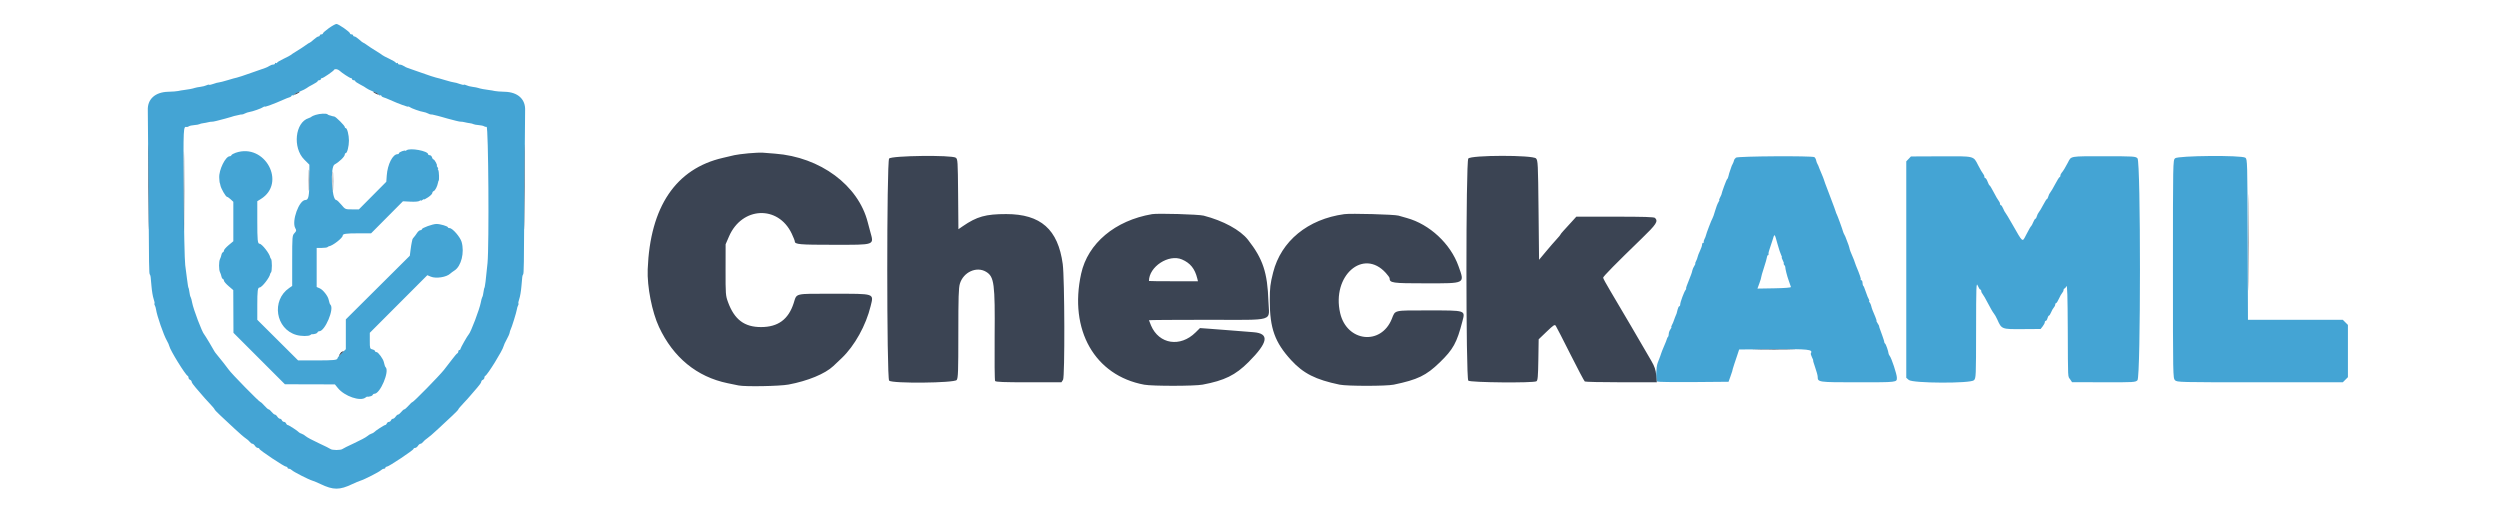 <svg id="svg" version="1.1" xmlns="http://www.w3.org/2000/svg" xmlns:xlink="http://www.w3.org/1999/xlink" width="400" height="82.353" viewBox="0, 0, 400,82.353"><g id="svgg"><path id="path0" d="M52.610 4.509 C 52.091 4.881,51.667 5.256,51.667 5.343 C 51.667 5.429,51.554 5.500,51.417 5.500 C 51.279 5.500,51.167 5.575,51.167 5.667 C 51.167 5.758,51.071 5.833,50.954 5.833 C 50.837 5.833,50.495 6.058,50.194 6.333 C 49.892 6.608,49.602 6.833,49.547 6.833 C 49.493 6.833,49.216 7.006,48.932 7.218 C 48.649 7.429,48.004 7.852,47.500 8.156 C 46.996 8.461,46.546 8.757,46.500 8.814 C 46.454 8.870,45.948 9.137,45.375 9.406 C 44.802 9.675,44.333 9.960,44.333 10.040 C 44.333 10.121,44.258 10.140,44.167 10.083 C 44.075 10.027,44.000 10.060,44.000 10.157 C 44.000 10.254,43.867 10.333,43.704 10.333 C 43.541 10.333,43.260 10.434,43.079 10.557 C 42.898 10.681,42.600 10.826,42.417 10.880 C 42.233 10.935,41.221 11.289,40.167 11.667 C 39.112 12.045,38.100 12.380,37.917 12.412 C 37.733 12.444,37.058 12.631,36.417 12.828 C 35.775 13.024,35.137 13.187,35.000 13.190 C 34.862 13.193,34.477 13.297,34.144 13.422 C 33.811 13.547,33.498 13.609,33.450 13.561 C 33.401 13.513,33.219 13.550,33.044 13.643 C 32.869 13.737,32.431 13.850,32.071 13.894 C 31.711 13.938,31.304 14.016,31.167 14.066 C 30.852 14.181,30.067 14.333,29.417 14.405 C 29.142 14.435,28.739 14.504,28.522 14.558 C 28.306 14.611,27.580 14.668,26.910 14.683 C 24.822 14.732,23.570 15.870,23.649 17.649 C 23.667 18.071,23.715 23.592,23.754 29.917 C 23.838 43.330,23.844 43.697,23.975 43.917 C 24.100 44.128,24.103 44.149,24.238 45.797 C 24.300 46.554,24.453 47.465,24.579 47.822 C 24.705 48.178,24.769 48.509,24.721 48.557 C 24.673 48.605,24.695 48.743,24.771 48.864 C 24.846 48.985,24.934 49.271,24.965 49.500 C 25.101 50.493,26.184 53.620,26.696 54.497 C 26.882 54.815,27.061 55.216,27.094 55.387 C 27.216 56.021,29.670 59.999,30.026 60.139 C 30.103 60.169,30.167 60.303,30.167 60.436 C 30.167 60.569,30.279 60.720,30.417 60.773 C 30.554 60.826,30.667 60.967,30.667 61.087 C 30.667 61.207,30.948 61.618,31.292 62.001 C 31.635 62.384,32.104 62.928,32.333 63.211 C 32.563 63.494,33.106 64.098,33.542 64.553 C 33.977 65.009,34.333 65.434,34.333 65.500 C 34.333 65.565,34.765 66.017,35.292 66.505 C 35.819 66.992,36.840 67.944,37.560 68.620 C 38.281 69.297,39.068 69.976,39.310 70.130 C 39.552 70.285,39.848 70.543,39.968 70.705 C 40.088 70.867,40.276 71.000,40.386 71.000 C 40.496 71.000,40.680 71.150,40.795 71.333 C 40.909 71.517,41.115 71.667,41.251 71.667 C 41.388 71.667,41.500 71.735,41.500 71.819 C 41.500 72.019,45.470 74.667,45.770 74.667 C 45.896 74.667,46.000 74.742,46.000 74.833 C 46.000 74.925,46.107 75.000,46.238 75.000 C 46.369 75.000,46.582 75.105,46.710 75.234 C 46.982 75.506,49.386 76.732,50.000 76.911 C 50.229 76.979,50.807 77.221,51.284 77.449 C 53.326 78.428,54.340 78.428,56.383 77.449 C 56.860 77.221,57.438 76.979,57.667 76.911 C 58.281 76.732,60.685 75.506,60.956 75.234 C 61.085 75.105,61.298 75.000,61.429 75.000 C 61.560 75.000,61.667 74.925,61.667 74.833 C 61.667 74.742,61.770 74.667,61.897 74.667 C 62.197 74.667,66.167 72.019,66.167 71.819 C 66.167 71.735,66.279 71.667,66.415 71.667 C 66.552 71.667,66.758 71.517,66.872 71.333 C 66.987 71.150,67.170 71.000,67.281 71.000 C 67.391 71.000,67.579 70.867,67.699 70.705 C 67.819 70.543,68.115 70.285,68.356 70.130 C 68.598 69.976,69.386 69.297,70.106 68.620 C 70.827 67.944,71.848 66.992,72.375 66.505 C 72.902 66.017,73.333 65.565,73.333 65.500 C 73.333 65.434,73.690 65.009,74.125 64.553 C 74.560 64.098,75.104 63.494,75.333 63.211 C 75.563 62.928,76.031 62.384,76.375 62.001 C 76.719 61.618,77.000 61.207,77.000 61.087 C 77.000 60.967,77.112 60.826,77.250 60.773 C 77.387 60.720,77.500 60.569,77.500 60.436 C 77.500 60.303,77.563 60.169,77.641 60.139 C 77.993 60.000,80.446 56.030,80.575 55.391 C 80.609 55.222,80.829 54.742,81.064 54.324 C 81.300 53.907,81.515 53.419,81.543 53.241 C 81.570 53.063,81.637 52.842,81.692 52.750 C 81.855 52.474,82.640 49.947,82.701 49.500 C 82.733 49.271,82.820 48.985,82.896 48.864 C 82.972 48.743,82.994 48.605,82.946 48.557 C 82.898 48.509,82.962 48.178,83.087 47.822 C 83.213 47.465,83.367 46.554,83.429 45.797 C 83.563 44.149,83.566 44.128,83.692 43.917 C 83.823 43.697,83.829 43.330,83.912 29.917 C 83.952 23.592,83.999 18.071,84.018 17.649 C 84.096 15.870,82.845 14.732,80.756 14.683 C 80.086 14.668,79.361 14.611,79.144 14.558 C 78.927 14.504,78.525 14.435,78.250 14.405 C 77.600 14.333,76.815 14.181,76.500 14.066 C 76.362 14.016,75.956 13.938,75.596 13.894 C 75.236 13.850,74.798 13.737,74.623 13.643 C 74.448 13.550,74.265 13.513,74.217 13.561 C 74.168 13.609,73.856 13.547,73.523 13.422 C 73.189 13.297,72.804 13.193,72.667 13.190 C 72.529 13.187,71.892 13.024,71.250 12.828 C 70.608 12.631,69.933 12.444,69.750 12.412 C 69.567 12.380,68.554 12.045,67.500 11.667 C 66.446 11.289,65.433 10.935,65.250 10.880 C 65.067 10.826,64.769 10.681,64.588 10.557 C 64.407 10.434,64.126 10.333,63.963 10.333 C 63.800 10.333,63.667 10.254,63.667 10.157 C 63.667 10.060,63.592 10.027,63.500 10.083 C 63.408 10.140,63.333 10.121,63.333 10.040 C 63.333 9.960,62.865 9.675,62.292 9.406 C 61.719 9.137,61.212 8.870,61.167 8.814 C 61.121 8.757,60.671 8.461,60.167 8.156 C 59.663 7.852,59.018 7.429,58.734 7.218 C 58.451 7.006,58.174 6.833,58.120 6.833 C 58.065 6.833,57.774 6.608,57.473 6.333 C 57.172 6.058,56.830 5.833,56.713 5.833 C 56.596 5.833,56.500 5.758,56.500 5.667 C 56.500 5.575,56.387 5.500,56.250 5.500 C 56.112 5.500,56.000 5.429,56.000 5.343 C 56.000 5.113,54.162 3.833,53.833 3.833 C 53.680 3.833,53.130 4.137,52.610 4.509 M54.304 11.292 C 54.707 11.673,55.974 12.500,56.155 12.500 C 56.253 12.500,56.333 12.575,56.333 12.667 C 56.333 12.758,56.446 12.833,56.583 12.833 C 56.721 12.833,56.833 12.898,56.833 12.977 C 56.833 13.056,57.188 13.300,57.621 13.519 C 58.054 13.737,58.498 13.999,58.608 14.101 C 58.718 14.202,59.226 14.454,59.737 14.662 C 60.249 14.869,60.667 15.109,60.667 15.196 C 60.667 15.282,60.735 15.311,60.819 15.259 C 60.903 15.207,60.998 15.244,61.030 15.341 C 61.063 15.439,61.201 15.540,61.336 15.566 C 61.472 15.593,61.958 15.784,62.417 15.992 C 63.729 16.585,65.333 17.174,65.333 17.061 C 65.333 17.005,65.427 17.035,65.542 17.128 C 65.790 17.329,67.268 17.854,67.771 17.920 C 67.966 17.945,68.282 18.050,68.473 18.152 C 68.664 18.254,68.879 18.328,68.952 18.316 C 69.024 18.304,69.121 18.308,69.167 18.326 C 69.255 18.361,69.539 18.429,70.083 18.545 C 70.267 18.584,70.529 18.657,70.667 18.705 C 70.804 18.754,71.217 18.872,71.583 18.967 C 71.950 19.062,72.564 19.223,72.948 19.324 C 73.332 19.425,73.707 19.493,73.781 19.476 C 73.856 19.459,74.104 19.494,74.333 19.554 C 74.563 19.614,74.938 19.684,75.167 19.711 C 75.396 19.737,75.658 19.806,75.750 19.863 C 75.842 19.921,76.217 19.989,76.583 20.015 C 76.950 20.041,77.336 20.126,77.441 20.204 C 77.546 20.281,77.733 20.324,77.857 20.298 C 78.148 20.236,78.275 39.188,78.004 42.083 C 77.767 44.615,77.579 46.083,77.493 46.083 C 77.476 46.083,77.434 46.271,77.400 46.500 C 77.297 47.190,77.245 47.409,77.142 47.583 C 77.088 47.675,76.990 48.050,76.923 48.417 C 76.734 49.461,75.315 53.205,74.996 53.500 C 74.817 53.666,73.667 55.695,73.667 55.845 C 73.667 55.930,73.592 56.000,73.500 56.000 C 73.408 56.000,73.333 56.106,73.333 56.236 C 73.333 56.366,73.263 56.497,73.177 56.528 C 73.090 56.558,72.734 56.968,72.385 57.438 C 72.036 57.907,71.427 58.695,71.031 59.188 C 70.219 60.200,66.166 64.333,65.986 64.333 C 65.921 64.333,65.637 64.596,65.356 64.917 C 65.074 65.238,64.772 65.500,64.684 65.500 C 64.596 65.500,64.377 65.688,64.196 65.917 C 64.016 66.146,63.786 66.333,63.686 66.333 C 63.585 66.333,63.409 66.483,63.295 66.667 C 63.180 66.850,62.990 67.000,62.871 67.000 C 62.753 67.000,62.613 67.112,62.560 67.250 C 62.508 67.387,62.358 67.500,62.227 67.500 C 62.096 67.500,61.946 67.612,61.894 67.750 C 61.841 67.887,61.725 68.000,61.637 68.000 C 61.473 68.000,59.984 68.970,59.833 69.175 C 59.788 69.237,59.594 69.337,59.404 69.396 C 59.214 69.455,58.914 69.638,58.738 69.802 C 58.561 69.966,57.629 70.463,56.667 70.908 C 55.704 71.352,54.845 71.779,54.758 71.858 C 54.671 71.936,54.255 72.000,53.833 72.000 C 53.412 72.000,52.995 71.936,52.908 71.858 C 52.821 71.779,51.962 71.352,51.000 70.908 C 50.038 70.463,49.106 69.966,48.929 69.802 C 48.752 69.638,48.452 69.455,48.262 69.396 C 48.072 69.337,47.879 69.237,47.833 69.175 C 47.683 68.970,46.194 68.000,46.029 68.000 C 45.941 68.000,45.826 67.887,45.773 67.750 C 45.720 67.612,45.570 67.500,45.440 67.500 C 45.309 67.500,45.159 67.387,45.106 67.250 C 45.054 67.112,44.914 67.000,44.795 67.000 C 44.677 67.000,44.487 66.850,44.372 66.667 C 44.258 66.483,44.082 66.333,43.981 66.333 C 43.880 66.333,43.650 66.146,43.470 65.917 C 43.290 65.687,43.071 65.500,42.983 65.500 C 42.895 65.500,42.593 65.237,42.311 64.917 C 42.029 64.596,41.746 64.333,41.681 64.333 C 41.491 64.333,36.964 59.715,36.583 59.132 C 36.410 58.867,35.221 57.358,34.677 56.711 C 34.504 56.506,34.337 56.281,34.306 56.211 C 34.197 55.964,32.760 53.582,32.671 53.500 C 32.352 53.206,30.932 49.462,30.743 48.417 C 30.677 48.050,30.579 47.675,30.524 47.583 C 30.421 47.409,30.369 47.190,30.267 46.500 C 30.233 46.271,30.190 46.083,30.173 46.083 C 30.126 46.083,30.038 45.573,29.918 44.607 C 29.859 44.136,29.732 43.150,29.635 42.417 C 29.536 41.661,29.431 36.591,29.393 30.708 C 29.325 20.120,29.320 20.217,29.893 20.319 C 29.971 20.334,30.121 20.281,30.226 20.204 C 30.331 20.126,30.717 20.041,31.083 20.015 C 31.450 19.989,31.825 19.921,31.917 19.863 C 32.008 19.806,32.271 19.737,32.500 19.711 C 32.729 19.684,33.104 19.614,33.333 19.554 C 33.563 19.494,33.811 19.459,33.886 19.476 C 33.960 19.493,34.335 19.425,34.719 19.324 C 35.103 19.223,35.717 19.062,36.083 18.967 C 36.450 18.872,36.862 18.754,37.000 18.705 C 37.331 18.588,37.502 18.543,38.000 18.442 C 38.229 18.396,38.454 18.344,38.500 18.326 C 38.546 18.308,38.643 18.304,38.715 18.316 C 38.788 18.328,39.003 18.254,39.194 18.152 C 39.385 18.050,39.701 17.945,39.896 17.920 C 40.398 17.854,41.877 17.329,42.125 17.128 C 42.240 17.035,42.333 17.005,42.333 17.061 C 42.333 17.174,43.937 16.585,45.250 15.992 C 45.708 15.784,46.194 15.593,46.330 15.566 C 46.466 15.540,46.604 15.439,46.636 15.341 C 46.669 15.244,46.764 15.207,46.848 15.259 C 46.931 15.311,47.000 15.282,47.000 15.196 C 47.000 15.109,47.418 14.869,47.929 14.662 C 48.440 14.454,48.948 14.202,49.058 14.101 C 49.169 13.999,49.613 13.737,50.046 13.519 C 50.479 13.300,50.833 13.056,50.833 12.977 C 50.833 12.898,50.946 12.833,51.083 12.833 C 51.221 12.833,51.333 12.758,51.333 12.667 C 51.333 12.575,51.418 12.500,51.522 12.500 C 51.727 12.500,53.386 11.357,53.466 11.161 C 53.540 10.976,54.056 11.057,54.304 11.292 M50.500 18.382 C 50.179 18.481,49.879 18.614,49.833 18.676 C 49.788 18.738,49.583 18.840,49.380 18.904 C 47.216 19.579,46.786 23.636,48.678 25.528 L 49.500 26.349 49.495 28.883 C 49.489 31.393,49.368 32.000,48.870 32.000 C 47.852 32.000,46.627 35.392,47.244 36.500 C 47.453 36.876,47.440 36.955,47.113 37.305 C 46.761 37.681,46.750 37.814,46.750 41.722 L 46.750 45.750 46.265 46.083 C 43.386 48.064,44.087 52.637,47.417 53.590 C 48.181 53.809,49.389 53.817,49.651 53.606 C 49.779 53.502,49.911 53.435,49.942 53.458 C 49.974 53.481,50.019 53.494,50.042 53.487 C 50.065 53.480,50.232 53.447,50.414 53.413 C 50.595 53.379,50.770 53.272,50.803 53.176 C 50.835 53.079,50.962 53.000,51.084 53.000 C 51.997 53.000,53.517 49.406,52.875 48.764 C 52.806 48.695,52.741 48.570,52.729 48.486 C 52.718 48.402,52.693 48.315,52.675 48.292 C 52.656 48.269,52.615 48.112,52.583 47.944 C 52.476 47.377,51.690 46.372,51.176 46.144 L 50.667 45.919 50.667 42.793 L 50.667 39.667 51.472 39.667 C 51.915 39.667,52.334 39.610,52.403 39.542 C 52.472 39.473,52.578 39.410,52.639 39.403 C 53.220 39.330,54.833 38.074,54.833 37.696 C 54.833 37.405,55.337 37.333,57.367 37.333 L 59.373 37.333 61.921 34.769 L 64.470 32.205 65.681 32.266 C 66.406 32.302,66.980 32.252,67.112 32.143 C 67.234 32.042,67.333 32.015,67.333 32.083 C 67.333 32.152,67.446 32.114,67.583 32.000 C 67.721 31.886,67.833 31.840,67.833 31.899 C 67.833 31.957,68.133 31.806,68.500 31.564 C 68.867 31.321,69.167 31.017,69.167 30.889 C 69.167 30.761,69.272 30.616,69.401 30.566 C 69.636 30.476,69.971 29.818,70.082 29.229 C 70.115 29.057,70.157 28.917,70.177 28.917 C 70.302 28.917,70.253 27.377,70.122 27.208 C 70.032 27.094,70.015 27.000,70.083 27.000 C 70.152 27.000,70.114 26.887,70.000 26.750 C 69.886 26.613,69.841 26.500,69.901 26.500 C 69.960 26.500,69.892 26.275,69.750 26.000 C 69.608 25.725,69.427 25.500,69.348 25.500 C 69.270 25.500,69.166 25.350,69.118 25.167 C 69.070 24.983,68.912 24.833,68.766 24.833 C 68.620 24.833,68.500 24.767,68.500 24.686 C 68.500 24.150,65.605 23.615,65.042 24.048 C 64.927 24.136,64.833 24.165,64.833 24.112 C 64.833 24.060,64.608 24.096,64.333 24.192 C 64.058 24.288,63.833 24.434,63.833 24.516 C 63.833 24.599,63.735 24.667,63.615 24.667 C 62.833 24.667,62.007 26.295,61.880 28.083 L 61.809 29.083 59.615 31.292 L 57.421 33.500 56.329 33.500 C 55.239 33.500,55.236 33.499,54.610 32.750 C 54.266 32.337,53.902 32.000,53.802 32.000 C 53.056 32.000,52.804 26.706,53.531 26.317 C 54.277 25.917,55.167 25.052,55.167 24.726 C 55.167 24.602,55.238 24.500,55.325 24.500 C 55.550 24.500,55.831 23.388,55.831 22.500 C 55.831 21.612,55.550 20.500,55.325 20.500 C 55.238 20.500,55.167 20.418,55.167 20.318 C 55.167 20.109,53.734 18.677,53.494 18.646 C 53.284 18.619,53.021 18.552,52.917 18.500 C 52.871 18.477,52.765 18.449,52.681 18.438 C 52.597 18.426,52.472 18.360,52.403 18.292 C 52.228 18.117,51.196 18.166,50.500 18.382 M37.715 24.439 C 37.370 24.558,37.061 24.732,37.030 24.827 C 36.998 24.922,36.879 25.000,36.765 25.000 C 36.082 25.000,35.010 27.175,35.077 28.426 C 35.101 28.879,35.137 29.250,35.156 29.250 C 35.176 29.250,35.225 29.434,35.267 29.659 C 35.361 30.172,36.129 31.500,36.332 31.500 C 36.415 31.500,36.674 31.677,36.908 31.894 L 37.333 32.288 37.333 35.442 L 37.333 38.596 36.583 39.223 C 36.171 39.568,35.833 39.952,35.833 40.078 C 35.833 40.203,35.758 40.331,35.665 40.362 C 35.572 40.393,35.465 40.581,35.427 40.781 C 35.388 40.981,35.286 41.281,35.200 41.448 C 34.998 41.838,34.998 43.162,35.200 43.552 C 35.286 43.719,35.388 44.019,35.427 44.219 C 35.465 44.419,35.572 44.607,35.665 44.638 C 35.758 44.669,35.833 44.795,35.833 44.918 C 35.833 45.040,36.168 45.428,36.578 45.779 L 37.323 46.417 37.338 49.833 L 37.353 53.250 41.468 57.366 L 45.583 61.482 49.583 61.493 L 53.583 61.503 54.071 62.101 C 55.135 63.406,57.664 64.269,58.484 63.606 C 58.613 63.502,58.744 63.435,58.776 63.458 C 58.807 63.481,58.852 63.494,58.875 63.487 C 58.898 63.480,59.065 63.447,59.247 63.413 C 59.429 63.379,59.604 63.272,59.636 63.176 C 59.668 63.079,59.795 63.000,59.918 63.000 C 60.831 63.000,62.350 59.406,61.708 58.764 C 61.640 58.695,61.574 58.570,61.563 58.486 C 61.551 58.402,61.527 58.315,61.508 58.292 C 61.490 58.269,61.448 58.112,61.417 57.944 C 61.322 57.445,60.515 56.333,60.248 56.333 C 60.111 56.333,60.000 56.260,60.000 56.170 C 60.000 56.080,59.813 55.959,59.583 55.902 C 59.184 55.802,59.167 55.743,59.168 54.524 L 59.168 53.250 63.770 48.641 L 68.371 44.033 68.930 44.266 C 69.756 44.612,71.442 44.350,72.034 43.785 C 72.153 43.672,72.464 43.442,72.726 43.274 C 73.803 42.584,74.344 40.396,73.857 38.703 C 73.630 37.918,72.400 36.500,71.945 36.500 C 71.792 36.500,71.667 36.443,71.667 36.374 C 71.667 36.197,70.439 35.833,69.842 35.833 C 69.242 35.833,67.500 36.462,67.500 36.679 C 67.500 36.764,67.389 36.833,67.254 36.833 C 67.118 36.833,66.876 37.040,66.714 37.292 C 66.553 37.544,66.326 37.849,66.210 37.970 C 66.095 38.091,65.994 38.241,65.987 38.304 C 65.980 38.366,65.936 38.567,65.888 38.750 C 65.841 38.933,65.750 39.496,65.687 40.000 L 65.571 40.917 60.452 46.009 L 55.333 51.100 55.333 53.486 L 55.333 55.872 54.667 56.519 C 54.300 56.875,54.000 57.233,54.000 57.315 C 54.000 57.608,53.433 57.667,50.585 57.667 L 47.697 57.667 44.432 54.417 L 41.167 51.168 41.167 48.847 C 41.167 46.518,41.233 46.000,41.529 46.000 C 41.908 46.000,43.163 44.386,43.236 43.806 C 43.244 43.744,43.306 43.638,43.375 43.569 C 43.444 43.501,43.500 43.019,43.500 42.500 C 43.500 41.981,43.444 41.499,43.375 41.431 C 43.306 41.362,43.244 41.256,43.236 41.194 C 43.163 40.614,41.908 39.000,41.529 39.000 C 41.221 39.000,41.167 38.449,41.167 35.333 L 41.167 32.194 41.727 31.848 C 45.881 29.280,42.389 22.832,37.715 24.439 M277.762 25.221 C 277.608 25.334,277.463 25.536,277.441 25.671 C 277.419 25.806,277.318 26.067,277.217 26.250 C 277.116 26.433,277.031 26.621,277.028 26.667 C 277.026 26.712,276.936 26.975,276.830 27.250 C 276.723 27.525,276.601 27.936,276.558 28.163 C 276.515 28.390,276.416 28.615,276.339 28.663 C 276.229 28.731,275.475 30.778,275.417 31.167 C 275.410 31.212,275.311 31.419,275.197 31.625 C 275.082 31.831,275.030 32.000,275.081 32.000 C 275.132 32.000,275.066 32.169,274.934 32.375 C 274.801 32.581,274.565 33.200,274.410 33.750 C 274.254 34.300,274.071 34.825,274.004 34.917 C 273.863 35.107,272.988 37.395,272.935 37.709 C 272.916 37.823,272.813 38.076,272.706 38.270 C 272.599 38.464,272.559 38.670,272.617 38.728 C 272.675 38.786,272.635 38.833,272.528 38.833 C 272.421 38.833,272.333 38.969,272.333 39.135 C 272.333 39.301,272.183 39.748,272.000 40.127 C 271.817 40.506,271.645 40.951,271.617 41.116 C 271.590 41.282,271.474 41.585,271.361 41.792 C 271.248 41.998,271.197 42.167,271.248 42.167 C 271.299 42.167,271.229 42.338,271.092 42.547 C 270.954 42.757,270.814 43.075,270.779 43.256 C 270.745 43.436,270.657 43.733,270.584 43.917 C 269.850 45.753,269.703 46.167,269.782 46.167 C 269.833 46.167,269.797 46.260,269.702 46.375 C 269.462 46.665,268.834 48.354,268.833 48.708 C 268.833 48.869,268.768 49.000,268.688 49.000 C 268.607 49.000,268.484 49.244,268.414 49.542 C 268.344 49.840,268.272 50.121,268.254 50.167 C 268.237 50.212,268.127 50.475,268.011 50.750 C 267.895 51.025,267.785 51.325,267.767 51.417 C 267.749 51.508,267.641 51.752,267.528 51.958 C 267.414 52.165,267.366 52.333,267.420 52.333 C 267.475 52.333,267.402 52.500,267.259 52.704 C 267.117 52.907,267.000 53.232,267.000 53.426 C 267.000 53.619,266.944 53.834,266.875 53.903 C 266.806 53.972,266.744 54.078,266.736 54.139 C 266.728 54.200,266.644 54.438,266.548 54.667 C 265.923 56.157,265.814 56.425,265.804 56.500 C 265.798 56.546,265.721 56.771,265.633 57.000 C 265.545 57.229,265.359 57.717,265.220 58.083 C 264.961 58.767,264.913 60.804,265.150 61.048 C 265.221 61.119,267.818 61.157,270.923 61.131 L 276.568 61.083 276.866 60.250 C 277.030 59.792,277.164 59.398,277.165 59.375 C 277.166 59.352,277.172 59.315,277.179 59.292 C 277.186 59.269,277.219 59.137,277.251 59.000 C 277.284 58.862,277.389 58.525,277.486 58.250 C 277.583 57.975,277.797 57.337,277.962 56.833 L 278.263 55.917 283.741 55.873 C 289.346 55.828,290.114 55.910,289.739 56.517 C 289.692 56.594,289.771 56.884,289.914 57.162 C 290.058 57.439,290.143 57.667,290.104 57.667 C 290.064 57.667,290.211 58.173,290.429 58.792 C 290.648 59.410,290.828 60.080,290.830 60.280 C 290.838 61.159,290.892 61.167,297.165 61.167 C 303.633 61.167,303.500 61.182,303.500 60.424 C 303.500 59.889,302.642 57.288,302.348 56.935 C 302.264 56.833,302.186 56.675,302.175 56.583 C 302.123 56.146,301.750 55.072,301.619 54.981 C 301.538 54.925,301.483 54.830,301.496 54.769 C 301.510 54.708,301.364 54.229,301.171 53.704 C 300.665 52.321,300.643 52.255,300.669 52.200 C 300.683 52.172,300.573 51.966,300.426 51.741 C 300.279 51.517,300.194 51.333,300.238 51.333 C 300.281 51.333,300.199 51.052,300.055 50.708 C 299.911 50.365,299.716 49.896,299.621 49.667 C 299.527 49.438,299.422 49.106,299.388 48.930 C 299.354 48.754,299.244 48.510,299.143 48.388 C 299.042 48.266,299.009 48.167,299.069 48.167 C 299.129 48.167,299.086 47.998,298.972 47.792 C 298.859 47.585,298.751 47.342,298.733 47.250 C 298.715 47.158,298.605 46.858,298.489 46.583 C 298.373 46.308,298.272 46.033,298.264 45.972 C 298.256 45.911,298.194 45.805,298.125 45.736 C 298.056 45.667,298.000 45.436,298.000 45.222 C 298.000 45.008,297.912 44.833,297.806 44.833 C 297.699 44.833,297.657 44.788,297.713 44.732 C 297.801 44.643,297.565 43.945,296.957 42.500 C 296.861 42.271,296.764 41.999,296.742 41.896 C 296.720 41.793,296.590 41.456,296.452 41.146 C 296.108 40.371,295.960 39.968,295.892 39.621 C 295.860 39.458,295.725 39.063,295.591 38.742 C 295.457 38.422,295.337 38.106,295.324 38.039 C 295.311 37.972,295.218 37.767,295.117 37.583 C 295.015 37.400,294.916 37.175,294.896 37.083 C 294.828 36.775,293.971 34.420,293.864 34.251 C 293.807 34.159,293.747 34.008,293.733 33.917 C 293.718 33.825,293.333 32.775,292.877 31.583 C 292.025 29.356,291.823 28.811,291.797 28.667 C 291.783 28.591,291.690 28.361,291.119 27.000 C 291.023 26.771,290.937 26.546,290.928 26.500 C 290.919 26.454,290.852 26.323,290.780 26.209 C 290.707 26.095,290.616 25.838,290.578 25.638 C 290.539 25.438,290.412 25.215,290.296 25.141 C 289.926 24.910,278.085 24.985,277.762 25.221 M305.377 25.426 L 305.003 25.818 305.003 43.130 L 305.003 60.443 305.408 60.795 C 306.029 61.334,315.294 61.373,315.829 60.838 C 316.158 60.508,316.167 60.307,316.175 52.792 C 316.183 45.656,316.203 45.130,316.443 45.708 C 316.586 46.052,316.769 46.333,316.851 46.333 C 316.933 46.333,317.000 46.440,317.000 46.571 C 317.000 46.702,317.094 46.910,317.208 47.034 C 317.323 47.157,317.717 47.840,318.083 48.552 C 318.450 49.264,318.863 49.975,319.002 50.131 C 319.141 50.288,319.397 50.738,319.572 51.131 C 320.260 52.679,320.268 52.682,323.580 52.659 L 326.498 52.639 326.832 52.214 C 327.016 51.980,327.167 51.686,327.167 51.561 C 327.167 51.436,327.240 51.333,327.330 51.333 C 327.420 51.333,327.541 51.146,327.598 50.917 C 327.656 50.688,327.761 50.500,327.831 50.500 C 327.902 50.500,328.059 50.256,328.181 49.958 C 328.303 49.660,328.500 49.318,328.618 49.196 C 328.736 49.075,328.833 48.869,328.833 48.738 C 328.833 48.607,328.897 48.500,328.975 48.500 C 329.052 48.500,329.257 48.181,329.430 47.792 C 329.603 47.402,329.839 46.984,329.955 46.863 C 330.072 46.742,330.167 46.536,330.167 46.405 C 330.167 46.274,330.230 46.167,330.308 46.167 C 330.386 46.167,330.530 45.998,330.630 45.792 C 330.763 45.515,330.819 47.327,330.843 52.708 C 330.879 61.000,330.837 60.118,331.226 60.699 L 331.527 61.149 336.592 61.162 C 341.466 61.175,341.671 61.162,341.996 60.838 C 342.524 60.309,342.528 25.862,342.000 25.333 C 341.681 25.015,341.444 25.000,336.620 25.000 C 331.097 25.000,331.410 24.946,330.870 26.000 C 330.492 26.739,330.089 27.399,329.875 27.631 C 329.760 27.755,329.667 27.964,329.667 28.095 C 329.667 28.226,329.610 28.333,329.542 28.334 C 329.473 28.334,329.154 28.838,328.833 29.453 C 328.512 30.069,328.156 30.674,328.042 30.798 C 327.927 30.922,327.788 31.206,327.732 31.428 C 327.676 31.651,327.580 31.833,327.518 31.833 C 327.456 31.833,327.183 32.262,326.911 32.786 C 326.639 33.310,326.323 33.840,326.209 33.964 C 326.094 34.088,325.955 34.372,325.899 34.595 C 325.843 34.818,325.739 35.000,325.669 35.000 C 325.598 35.000,325.442 35.244,325.321 35.542 C 325.201 35.840,325.053 36.121,324.994 36.167 C 324.892 36.245,324.647 36.672,324.135 37.667 C 323.564 38.776,323.674 38.866,321.993 35.917 C 321.419 34.908,320.900 34.046,320.840 34.000 C 320.780 33.954,320.632 33.673,320.512 33.375 C 320.391 33.077,320.227 32.833,320.146 32.833 C 320.066 32.833,320.000 32.726,320.000 32.595 C 320.000 32.464,319.906 32.255,319.792 32.130 C 319.677 32.005,319.325 31.400,319.009 30.785 C 318.693 30.170,318.389 29.667,318.334 29.667 C 318.279 29.667,318.139 29.404,318.023 29.083 C 317.907 28.762,317.742 28.500,317.656 28.500 C 317.570 28.500,317.500 28.393,317.500 28.262 C 317.500 28.131,317.406 27.922,317.292 27.797 C 317.177 27.672,316.821 27.059,316.500 26.435 C 315.722 24.922,315.999 24.988,310.544 25.012 L 305.750 25.033 305.377 25.426 M348.002 25.332 C 347.675 25.659,347.670 25.913,347.670 43.083 C 347.670 60.254,347.675 60.508,348.002 60.835 C 348.327 61.161,348.576 61.167,361.591 61.167 L 374.848 61.167 375.258 60.758 L 375.667 60.348 375.667 56.167 L 375.667 51.985 375.258 51.576 L 374.848 51.167 367.261 51.167 L 359.673 51.167 359.628 38.320 C 359.585 25.822,359.575 25.467,359.260 25.237 C 358.675 24.809,348.438 24.896,348.002 25.332 M284.395 39.022 C 284.607 39.793,284.870 40.591,284.980 40.795 C 285.089 41.000,285.136 41.167,285.085 41.167 C 285.034 41.167,285.108 41.392,285.250 41.667 C 285.392 41.942,285.460 42.167,285.401 42.167 C 285.341 42.167,285.370 42.260,285.465 42.375 C 285.561 42.490,285.638 42.621,285.637 42.667 C 285.632 42.994,285.932 44.189,286.197 44.898 C 286.372 45.367,286.530 45.825,286.549 45.917 C 286.571 46.021,285.573 46.100,283.888 46.129 L 281.192 46.175 281.506 45.317 C 281.679 44.845,281.807 44.412,281.793 44.354 C 281.778 44.297,281.974 43.617,282.229 42.843 C 282.484 42.069,282.702 41.301,282.715 41.135 C 282.727 40.969,282.800 40.833,282.876 40.833 C 282.952 40.833,282.994 40.740,282.968 40.625 C 282.943 40.510,283.008 40.192,283.114 39.917 C 283.220 39.642,283.436 38.984,283.594 38.455 C 283.940 37.296,283.916 37.279,284.395 39.022 " stroke="none" fill="#44a4d4" fill-rule="evenodd"></path><path id="path1" d="M47.333 14.917 C 47.104 15.048,46.992 15.155,47.083 15.155 C 47.175 15.155,47.438 15.048,47.667 14.917 C 47.896 14.786,48.008 14.678,47.917 14.678 C 47.825 14.678,47.563 14.786,47.333 14.917 M60.000 14.917 C 60.229 15.048,60.492 15.155,60.583 15.155 C 60.675 15.155,60.563 15.048,60.333 14.917 C 60.104 14.786,59.842 14.678,59.750 14.678 C 59.658 14.678,59.771 14.786,60.000 14.917 M23.745 29.917 C 23.745 35.967,23.766 38.417,23.792 35.363 C 23.817 32.308,23.817 27.358,23.792 24.363 C 23.766 21.367,23.745 23.867,23.745 29.917 M83.912 29.917 C 83.912 35.967,83.933 38.417,83.958 35.363 C 83.984 32.308,83.984 27.358,83.958 24.363 C 83.933 21.367,83.912 23.867,83.912 29.917 M29.412 30.583 C 29.412 36.267,29.433 38.616,29.458 35.804 C 29.484 32.992,29.484 28.342,29.458 25.470 C 29.433 22.599,29.412 24.900,29.412 30.583 M119.750 24.530 C 118.833 24.615,117.821 24.748,117.500 24.827 C 117.179 24.905,116.354 25.098,115.667 25.257 C 108.128 26.991,104.020 33.077,103.632 43.083 C 103.524 45.854,104.322 49.925,105.441 52.319 C 107.723 57.200,111.503 60.297,116.417 61.312 C 116.875 61.407,117.662 61.569,118.167 61.672 C 119.238 61.892,124.754 61.793,126.167 61.528 C 129.256 60.949,132.012 59.811,133.333 58.568 C 133.563 58.352,134.166 57.780,134.675 57.296 C 136.739 55.332,138.556 52.061,139.308 48.956 C 139.802 46.914,140.065 47.000,133.342 47.000 C 126.968 47.000,127.521 46.868,126.984 48.519 C 126.139 51.113,124.485 52.325,121.781 52.331 C 119.097 52.337,117.507 51.137,116.480 48.333 C 116.102 47.300,116.084 47.063,116.091 43.167 L 116.099 39.083 116.640 37.833 C 118.710 33.050,124.506 32.793,126.679 37.387 C 126.947 37.953,127.166 38.508,127.167 38.619 C 127.167 39.102,127.907 39.167,133.394 39.167 C 140.124 39.167,139.843 39.269,139.236 37.050 C 139.090 36.518,138.914 35.858,138.845 35.583 C 137.342 29.646,131.241 25.125,124.000 24.583 C 123.313 24.532,122.450 24.464,122.083 24.432 C 121.717 24.401,120.667 24.444,119.750 24.530 M142.259 25.370 C 141.862 25.938,141.864 60.507,142.262 60.905 C 142.746 61.389,152.729 61.289,153.074 60.796 C 153.299 60.475,153.333 59.482,153.333 53.326 C 153.333 47.560,153.379 46.072,153.579 45.401 C 154.134 43.531,156.262 42.565,157.784 43.493 C 159.073 44.279,159.215 45.370,159.142 53.867 C 159.110 57.653,159.144 60.844,159.218 60.958 C 159.321 61.118,160.583 61.167,164.589 61.167 L 169.826 61.167 170.088 60.766 C 170.388 60.308,170.345 44.520,170.038 42.250 C 169.285 36.701,166.522 34.255,161.000 34.252 C 157.714 34.250,156.309 34.642,154.048 36.192 L 153.346 36.674 153.298 31.073 C 153.252 25.752,153.234 25.461,152.926 25.236 C 152.298 24.777,142.589 24.899,142.259 25.370 M234.926 25.370 C 234.529 25.938,234.531 60.507,234.929 60.905 C 235.233 61.209,245.362 61.301,245.833 61.004 C 246.039 60.874,246.093 60.261,246.135 57.567 L 246.187 54.289 247.459 53.069 C 248.587 51.988,248.752 51.882,248.926 52.133 C 249.033 52.289,250.081 54.329,251.255 56.667 C 252.428 59.004,253.470 60.972,253.569 61.039 C 253.669 61.106,256.303 61.163,259.423 61.164 L 265.096 61.167 264.992 60.042 C 264.910 59.149,264.750 58.675,264.220 57.750 C 263.154 55.887,258.877 48.593,257.636 46.520 C 257.011 45.476,256.500 44.538,256.500 44.433 C 256.500 44.236,258.596 42.106,262.625 38.210 C 265.043 35.872,265.343 35.410,264.800 34.867 C 264.652 34.718,263.001 34.667,258.406 34.667 L 252.212 34.667 251.419 35.542 C 250.983 36.023,250.410 36.650,250.146 36.934 C 249.883 37.219,249.667 37.491,249.667 37.538 C 249.667 37.586,249.395 37.915,249.064 38.271 C 248.732 38.626,247.964 39.513,247.356 40.241 L 246.250 41.565 246.167 33.633 C 246.088 26.132,246.066 25.682,245.766 25.351 C 245.254 24.786,235.323 24.804,234.926 25.370 M49.401 28.833 C 49.401 30.346,49.426 30.965,49.457 30.208 C 49.488 29.452,49.488 28.215,49.457 27.458 C 49.426 26.702,49.401 27.321,49.401 28.833 M359.746 38.750 C 359.746 45.625,359.766 48.462,359.792 45.054 C 359.817 41.646,359.817 36.021,359.792 32.554 C 359.766 29.087,359.746 31.875,359.746 38.750 M53.234 29.000 C 53.234 30.421,53.259 31.002,53.291 30.292 C 53.322 29.581,53.322 28.419,53.291 27.708 C 53.259 26.998,53.234 27.579,53.234 29.000 M184.333 34.263 C 178.412 35.273,174.048 38.937,172.983 43.792 C 171.007 52.794,175.155 60.088,183.083 61.552 C 184.383 61.792,191.124 61.785,192.417 61.542 C 195.922 60.884,197.673 60.023,199.765 57.931 C 202.924 54.772,203.158 53.356,200.553 53.152 C 199.745 53.088,198.071 52.956,196.833 52.857 C 195.596 52.758,194.001 52.635,193.289 52.584 L 191.995 52.492 191.290 53.190 C 188.847 55.609,185.453 55.084,184.169 52.089 C 183.984 51.658,183.833 51.274,183.833 51.236 C 183.833 51.198,188.028 51.167,193.155 51.167 C 204.294 51.167,203.053 51.545,202.945 48.185 C 202.798 43.615,202.066 41.414,199.680 38.368 C 198.451 36.799,195.722 35.313,192.583 34.502 C 191.778 34.294,185.259 34.106,184.333 34.263 M215.083 34.264 C 209.259 35.059,204.973 38.569,203.703 43.583 C 203.236 45.427,203.167 46.012,203.167 48.127 C 203.167 52.529,203.977 54.780,206.583 57.624 C 208.535 59.754,210.489 60.742,214.333 61.544 C 215.530 61.793,221.804 61.793,223.000 61.544 C 226.826 60.746,228.183 60.091,230.351 57.995 C 232.515 55.902,233.096 54.848,233.989 51.397 C 234.449 49.620,234.596 49.667,228.560 49.667 C 222.858 49.667,223.275 49.570,222.685 51.032 C 220.956 55.319,215.494 54.703,214.427 50.101 C 213.042 44.129,218.115 39.665,221.734 43.671 C 222.064 44.036,222.333 44.409,222.333 44.500 C 222.333 45.278,222.720 45.333,228.179 45.333 C 234.549 45.333,234.371 45.428,233.360 42.582 C 232.088 39.000,228.741 35.885,225.083 34.878 C 224.717 34.777,224.117 34.606,223.750 34.498 C 223.102 34.308,216.144 34.120,215.083 34.264 M189.111 41.511 C 190.442 42.079,191.178 42.990,191.560 44.542 L 191.673 45.000 187.753 45.000 C 185.597 45.000,183.833 44.980,183.833 44.956 C 183.833 42.671,186.995 40.607,189.111 41.511 M281.042 55.958 C 282.577 55.986,285.090 55.986,286.625 55.958 C 288.160 55.931,286.904 55.908,283.833 55.908 C 280.762 55.908,279.506 55.931,281.042 55.958 M54.706 56.278 C 54.591 56.324,54.418 56.525,54.322 56.723 C 54.173 57.032,54.181 57.047,54.373 56.833 C 54.497 56.696,54.704 56.490,54.833 56.375 C 55.078 56.156,55.054 56.138,54.706 56.278 " stroke="none" fill="#3b4453" fill-rule="evenodd"></path></g></svg>
